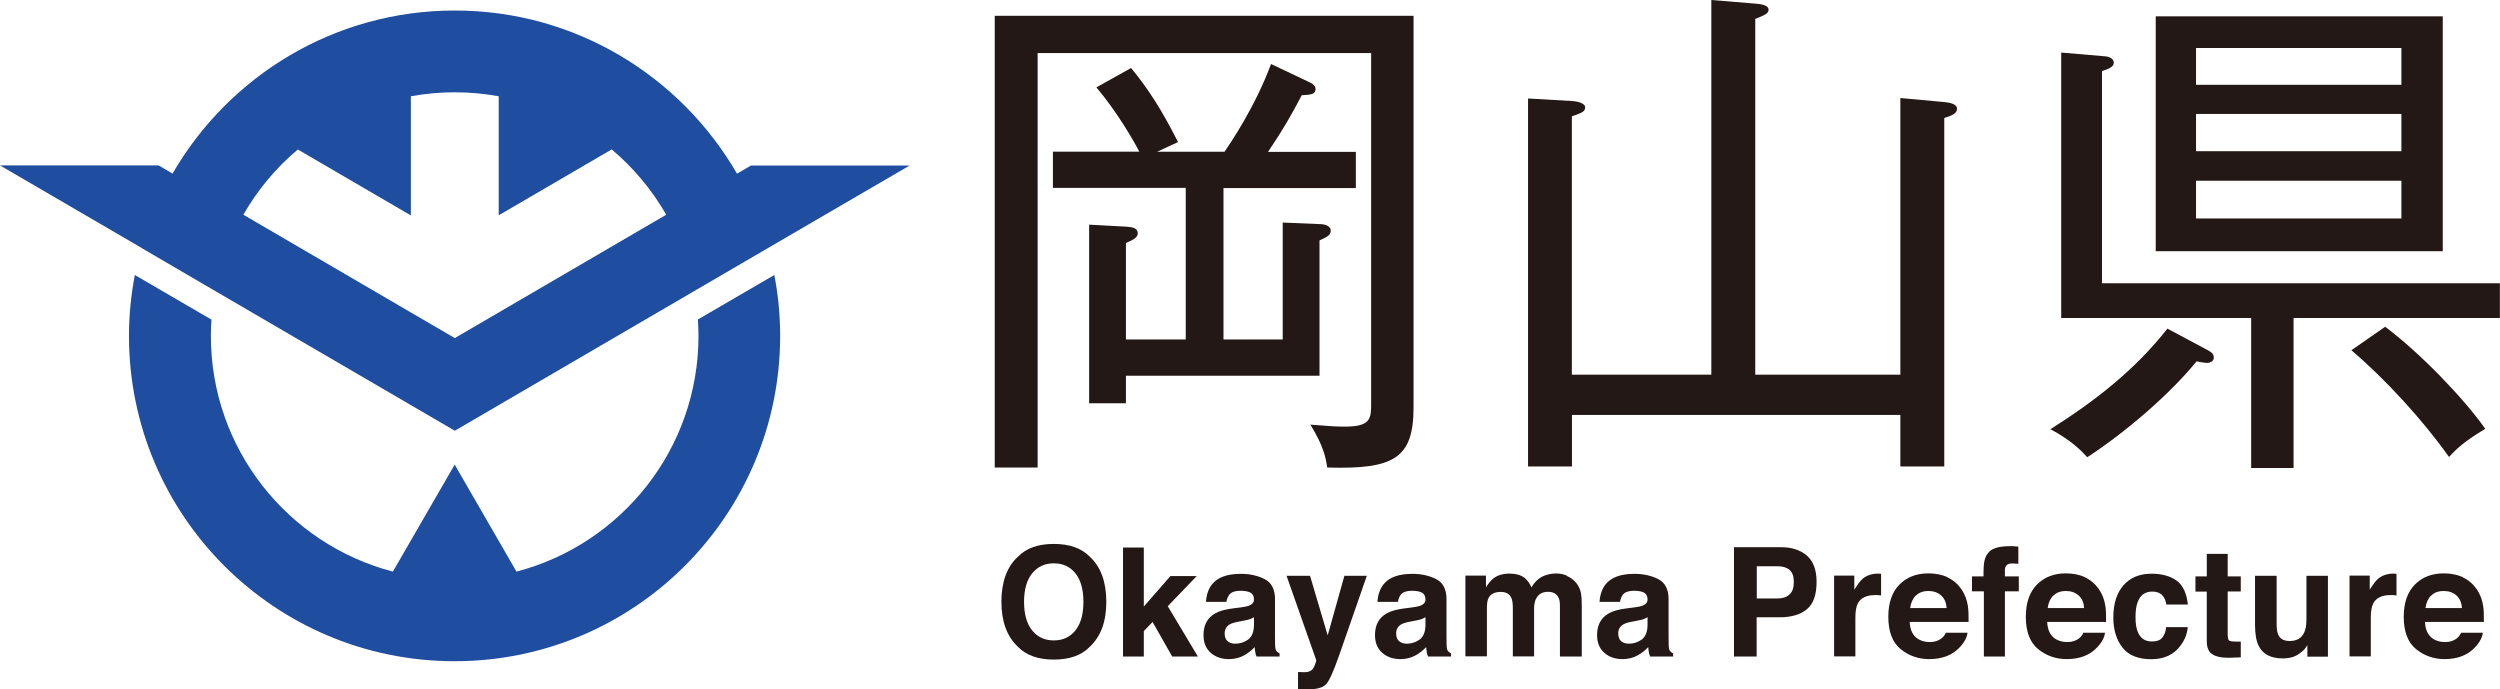 <?xml version="1.0" encoding="UTF-8"?>
<svg id="_レイヤー_1" data-name="レイヤー 1" xmlns="http://www.w3.org/2000/svg" viewBox="0 0 214 59">
  <defs>
    <style>
      .cls-1 {
        fill: #231815;
      }

      .cls-2 {
        fill: #1f4d9f;
      }
    </style>
  </defs>
  <g>
    <path class="cls-1" d="M113.61,40.02c-.13-.87-.31-1.83-1.44-3.67,1.71,.13,2.19,.17,2.93,.17,2.27,0,2.27-.7,2.27-2.05V4.54h-28.55V40.02h-3.67V1.35h35.85V34.86c0,4.37-1.66,5.33-7.39,5.16Zm-8.88-23.94v12.98h5.07v-10.01l3.1,.13c.48,0,1.01,.13,1.01,.57,0,.35-.26,.52-.96,.83v11.58h-16.57v2.36h-3.15v-15.29l3.15,.17c.39,.04,1.01,.04,1.01,.57,0,.31-.26,.52-1.01,.83v8.26h5.12v-12.98h-11.37v-3.1h7.39c-.39-.79-1.92-3.45-3.67-5.5l2.97-1.66c1.44,1.75,2.58,3.5,4.02,6.34l-1.79,.83h5.77c.48-.7,2.62-3.84,3.98-7.51l3.15,1.49c.39,.17,.66,.35,.66,.66,0,.44-.39,.48-1.18,.52-.96,1.83-1.62,2.97-2.89,4.85h7.52v3.1h-11.32Z"/>
    <path class="cls-1" d="M166.43,10.09v29.84h-3.76v-4.41h-28.11v4.41h-3.76V8.43l3.8,.22c.61,.04,1.09,.26,1.09,.52,0,.39-.26,.48-1.14,.79v22.11h11.94V0l3.76,.31c.39,.04,1.14,.09,1.14,.52,0,.35-.39,.48-1.14,.79v30.45h12.42V8.39l3.8,.35c.35,.04,1.05,.13,1.05,.57,0,.39-.39,.57-1.09,.79Z"/>
    <path class="cls-1" d="M188.9,31.06c-.26,0-.66-.09-.87-.13-2.32,2.84-6.03,6.03-9.36,8.21-.52-.57-1.36-1.44-3.15-2.4,3.93-2.49,7.26-5.11,10.01-8.61l3.45,1.84c.39,.22,.52,.35,.52,.66,0,.26-.26,.44-.61,.44Zm7.43-3.84v12.84h-3.63v-12.84h-16.26V4.5l3.63,.31c.22,0,.87,.09,.87,.57,0,.35-.44,.52-1.01,.7V24.25h34.06v2.97h-17.66Zm-11.8-5.72V1.4h24.57V21.5h-24.57Zm21.03-17.39h-17.58v3.15h17.58v-3.15Zm0,5.64h-17.58v3.19h17.58v-3.19Zm0,5.72h-17.58v3.23h17.58v-3.23Zm4.07,23.64c-2.19-3.1-5.42-6.64-8.35-9.13l2.89-2.01c3.02,2.27,6.73,6.12,8.57,8.74-1.79,1.05-2.54,1.79-3.1,2.4Z"/>
  </g>
  <g>
    <path class="cls-1" d="M93.28,55.37c-.71,.73-1.73,1.09-3.07,1.09s-2.36-.36-3.07-1.09c-.95-.89-1.42-2.18-1.42-3.86s.47-3,1.42-3.86c.71-.73,1.73-1.09,3.07-1.09s2.36,.36,3.07,1.09c.94,.86,1.42,2.15,1.42,3.86s-.47,2.97-1.42,3.86Zm-1.22-1.42c.46-.57,.68-1.38,.68-2.44s-.23-1.86-.68-2.43c-.46-.57-1.07-.86-1.85-.86s-1.39,.29-1.86,.86c-.46,.57-.69,1.38-.69,2.44s.23,1.87,.69,2.44c.46,.57,1.08,.86,1.86,.86s1.39-.29,1.85-.86Z"/>
    <path class="cls-1" d="M96.13,46.87h1.78v5.05l2.28-2.61h2.25l-2.48,2.58,2.58,4.31h-2.2l-1.68-2.96-.75,.78v2.18h-1.78v-9.33Z"/>
    <path class="cls-1" d="M106.23,51.99c.34-.04,.58-.1,.72-.16,.26-.11,.39-.28,.39-.51,0-.28-.1-.48-.3-.59-.2-.11-.49-.16-.88-.16-.43,0-.74,.11-.92,.32-.13,.16-.21,.37-.26,.63h-1.75c.04-.61,.21-1.1,.51-1.49,.48-.61,1.31-.91,2.48-.91,.76,0,1.44,.15,2.03,.45,.59,.3,.89,.87,.89,1.7v3.17c0,.22,0,.49,.01,.8,.01,.24,.05,.4,.11,.48,.06,.08,.15,.15,.27,.21v.27h-1.97c-.06-.14-.09-.27-.11-.39-.02-.12-.04-.26-.05-.42-.25,.27-.54,.5-.87,.69-.39,.22-.83,.34-1.33,.34-.63,0-1.15-.18-1.56-.54-.41-.36-.62-.86-.62-1.52,0-.85,.33-1.47,.99-1.85,.36-.21,.9-.36,1.6-.44l.62-.08Zm1.11,.84c-.12,.07-.23,.13-.35,.17-.12,.04-.28,.09-.49,.12l-.41,.08c-.39,.07-.66,.15-.83,.25-.28,.17-.43,.42-.43,.77,0,.31,.09,.53,.26,.67,.17,.14,.39,.21,.64,.21,.4,0,.76-.11,1.09-.34s.51-.65,.52-1.25v-.67Z"/>
    <path class="cls-1" d="M111.1,57.53h.23c.18,.02,.35,.01,.51,0,.16-.02,.3-.07,.41-.15,.11-.07,.2-.22,.3-.45,.09-.23,.13-.37,.12-.42l-2.54-7.22h2.01l1.51,5.1,1.43-5.1h1.92l-2.37,6.81c-.46,1.31-.82,2.13-1.09,2.44-.27,.32-.8,.47-1.6,.47-.16,0-.29,0-.39,0-.1,0-.24,0-.44-.02v-1.45Z"/>
    <path class="cls-1" d="M120.91,51.99c.34-.04,.58-.1,.72-.16,.26-.11,.39-.28,.39-.51,0-.28-.1-.48-.3-.59-.2-.11-.49-.16-.88-.16-.43,0-.74,.11-.92,.32-.13,.16-.21,.37-.26,.63h-1.75c.04-.61,.21-1.1,.51-1.49,.48-.61,1.31-.91,2.48-.91,.76,0,1.44,.15,2.03,.45,.59,.3,.89,.87,.89,1.7v3.17c0,.22,0,.49,.01,.8,.01,.24,.05,.4,.11,.48,.06,.08,.15,.15,.27,.21v.27h-1.97c-.06-.14-.09-.27-.11-.39-.02-.12-.04-.26-.05-.42-.25,.27-.54,.5-.87,.69-.39,.22-.83,.34-1.33,.34-.63,0-1.15-.18-1.56-.54-.41-.36-.62-.86-.62-1.52,0-.85,.33-1.47,.99-1.85,.36-.21,.9-.36,1.6-.44l.62-.08Zm1.11,.84c-.12,.07-.23,.13-.35,.17-.12,.04-.28,.09-.49,.12l-.41,.08c-.39,.07-.66,.15-.83,.25-.28,.17-.43,.42-.43,.77,0,.31,.09,.53,.26,.67,.17,.14,.39,.21,.64,.21,.4,0,.76-.11,1.09-.34s.51-.65,.52-1.25v-.67Z"/>
    <path class="cls-1" d="M134.14,49.31c.3,.12,.57,.33,.81,.62,.19,.24,.33,.54,.39,.89,.04,.23,.06,.57,.06,1.02v4.36h-1.87v-4.41c0-.26-.04-.48-.13-.65-.16-.32-.46-.48-.89-.48-.5,0-.84,.21-1.04,.62-.1,.22-.15,.48-.15,.79v4.12h-1.82v-4.12c0-.41-.04-.71-.13-.9-.15-.33-.45-.5-.9-.5-.52,0-.86,.17-1.04,.5-.1,.19-.15,.47-.15,.85v4.16h-1.84v-6.91h1.76v1.01c.22-.36,.44-.62,.64-.77,.35-.27,.81-.41,1.37-.41,.53,0,.96,.12,1.28,.35,.26,.22,.46,.49,.6,.83,.24-.41,.53-.7,.88-.9,.37-.19,.79-.29,1.25-.29,.3,0,.61,.06,.9,.18Z"/>
    <path class="cls-1" d="M139.92,51.99c.34-.04,.58-.1,.72-.16,.26-.11,.39-.28,.39-.51,0-.28-.1-.48-.3-.59-.2-.11-.49-.16-.88-.16-.43,0-.74,.11-.92,.32-.13,.16-.21,.37-.26,.63h-1.75c.04-.61,.21-1.1,.51-1.49,.48-.61,1.31-.91,2.48-.91,.76,0,1.44,.15,2.03,.45,.59,.3,.89,.87,.89,1.7v3.17c0,.22,0,.49,.01,.8,.01,.24,.05,.4,.11,.48,.06,.08,.15,.15,.27,.21v.27h-1.97c-.06-.14-.09-.27-.11-.39-.02-.12-.04-.26-.05-.42-.25,.27-.54,.5-.87,.69-.39,.22-.83,.34-1.33,.34-.63,0-1.15-.18-1.56-.54-.41-.36-.62-.86-.62-1.52,0-.85,.33-1.47,.99-1.85,.36-.21,.9-.36,1.6-.44l.62-.08Zm1.11,.84c-.12,.07-.23,.13-.35,.17-.12,.04-.28,.09-.49,.12l-.41,.08c-.39,.07-.66,.15-.83,.25-.28,.17-.43,.42-.43,.77,0,.31,.09,.53,.26,.67,.17,.14,.39,.21,.64,.21,.4,0,.76-.11,1.09-.34,.33-.23,.51-.65,.52-1.25v-.67Z"/>
    <path class="cls-1" d="M154.67,52.15c-.55,.46-1.33,.69-2.35,.69h-1.95v3.36h-1.94v-9.36h4.02c.93,0,1.67,.24,2.22,.72,.55,.48,.83,1.23,.83,2.24,0,1.1-.27,1.89-.82,2.34Zm-1.49-3.37c-.25-.21-.59-.31-1.04-.31h-1.76v2.76h1.76c.45,0,.79-.11,1.04-.34,.25-.22,.37-.58,.37-1.07s-.12-.83-.37-1.04Z"/>
    <path class="cls-1" d="M160.86,49.12s.08,0,.16,0v1.85c-.11-.01-.22-.02-.3-.03-.09,0-.16,0-.22,0-.73,0-1.22,.24-1.47,.71-.14,.27-.21,.68-.21,1.23v3.31h-1.82v-6.92h1.73v1.21c.28-.46,.52-.78,.73-.95,.34-.28,.78-.43,1.32-.43,.03,0,.06,0,.09,0Z"/>
    <path class="cls-1" d="M166.7,49.42c.48,.22,.88,.56,1.2,1.02,.28,.41,.47,.89,.55,1.43,.05,.32,.07,.78,.06,1.37h-5.04c.03,.69,.27,1.18,.72,1.46,.28,.17,.61,.26,1,.26,.41,0,.75-.11,1.01-.32,.14-.11,.27-.27,.37-.48h1.85c-.05,.41-.27,.83-.67,1.25-.62,.67-1.49,1.01-2.61,1.01-.92,0-1.73-.28-2.44-.85-.7-.57-1.06-1.49-1.06-2.77,0-1.2,.32-2.12,.95-2.76,.64-.64,1.46-.96,2.48-.96,.6,0,1.15,.11,1.63,.32Zm-2.71,1.56c-.26,.26-.42,.62-.48,1.07h3.12c-.03-.48-.19-.84-.48-1.09-.29-.25-.65-.37-1.07-.37-.46,0-.82,.13-1.08,.4Z"/>
    <path class="cls-1" d="M172.39,46.76c.09,0,.22,.02,.38,.03v1.47c-.1-.01-.27-.02-.51-.03-.24,0-.4,.05-.5,.16-.09,.11-.14,.24-.14,.37v.58h1.19v1.28h-1.19v5.58h-1.8v-5.58h-1.02v-1.28h.99v-.44c0-.74,.12-1.25,.37-1.53,.26-.41,.9-.62,1.9-.62,.11,0,.22,0,.31,0Z"/>
    <path class="cls-1" d="M178.47,49.42c.48,.22,.88,.56,1.2,1.02,.28,.41,.47,.89,.55,1.43,.05,.32,.07,.78,.06,1.37h-5.04c.03,.69,.27,1.18,.72,1.46,.28,.17,.61,.26,1,.26,.41,0,.75-.11,1.01-.32,.14-.11,.27-.27,.37-.48h1.85c-.05,.41-.27,.83-.67,1.25-.62,.67-1.49,1.01-2.61,1.01-.92,0-1.73-.28-2.44-.85-.7-.57-1.06-1.49-1.06-2.77,0-1.2,.32-2.12,.95-2.76,.64-.64,1.46-.96,2.48-.96,.6,0,1.15,.11,1.63,.32Zm-2.71,1.56c-.26,.26-.42,.62-.48,1.07h3.12c-.03-.48-.19-.84-.48-1.09-.29-.25-.65-.37-1.07-.37-.46,0-.82,.13-1.08,.4Z"/>
    <path class="cls-1" d="M185.44,51.76c-.03-.26-.12-.49-.26-.7-.2-.28-.52-.42-.95-.42-.61,0-1.03,.3-1.25,.91-.12,.32-.18,.75-.18,1.28s.06,.91,.18,1.22c.22,.58,.62,.86,1.22,.86,.42,0,.73-.11,.9-.34,.18-.23,.29-.52,.32-.89h1.85c-.04,.55-.24,1.07-.6,1.56-.57,.79-1.41,1.19-2.52,1.19s-1.94-.33-2.46-.99-.79-1.52-.79-2.57c0-1.19,.29-2.11,.87-2.77,.58-.66,1.38-.99,2.4-.99,.87,0,1.58,.19,2.13,.58,.55,.39,.88,1.08,.98,2.06h-1.86Z"/>
    <path class="cls-1" d="M187.93,50.63v-1.29h.97v-1.93h1.79v1.93h1.12v1.29h-1.12v3.66c0,.28,.04,.46,.11,.53,.07,.07,.29,.1,.66,.1,.05,0,.11,0,.17,0s.12,0,.18,0v1.35l-.86,.03c-.86,.03-1.44-.12-1.75-.44-.2-.21-.3-.53-.3-.96v-4.26h-.97Z"/>
    <path class="cls-1" d="M194.88,49.28v4.17c0,.39,.05,.69,.14,.89,.16,.35,.49,.53,.97,.53,.61,0,1.04-.25,1.26-.75,.12-.27,.18-.63,.18-1.07v-3.76h1.84v6.92h-1.76v-.98s-.06,.08-.13,.19c-.07,.11-.15,.2-.24,.28-.28,.25-.56,.43-.82,.52s-.57,.14-.93,.14c-1.02,0-1.71-.37-2.06-1.1-.2-.41-.3-1.01-.3-1.8v-4.17h1.86Z"/>
    <path class="cls-1" d="M204.98,49.12s.07,0,.16,0v1.85c-.11-.01-.22-.02-.3-.03-.09,0-.16,0-.22,0-.73,0-1.22,.24-1.47,.71-.14,.27-.21,.68-.21,1.23v3.31h-1.82v-6.92h1.73v1.21c.28-.46,.52-.78,.73-.95,.34-.28,.78-.43,1.32-.43,.03,0,.06,0,.09,0Z"/>
    <path class="cls-1" d="M210.81,49.42c.48,.22,.88,.56,1.2,1.02,.28,.41,.47,.89,.55,1.43,.05,.32,.07,.78,.06,1.37h-5.04c.03,.69,.27,1.18,.72,1.46,.28,.17,.61,.26,1,.26,.41,0,.75-.11,1.01-.32,.14-.11,.26-.27,.37-.48h1.85c-.05,.41-.27,.83-.67,1.25-.62,.67-1.49,1.01-2.6,1.01-.92,0-1.73-.28-2.44-.85-.7-.57-1.06-1.49-1.06-2.77,0-1.2,.32-2.12,.95-2.76,.64-.64,1.46-.96,2.48-.96,.6,0,1.14,.11,1.63,.32Zm-2.71,1.56c-.26,.26-.42,.62-.48,1.07h3.12c-.03-.48-.19-.84-.48-1.09-.29-.25-.65-.37-1.07-.37-.46,0-.83,.13-1.08,.4Z"/>
  </g>
  <path class="cls-2" d="M12.1,21.22l6.32,3.69h0l20.51,11.96,26.83-15.65h0l12.1-7.05h-13.58l-1.19,.7C58.26,6.52,49.25,.9,38.93,.9S19.59,6.52,14.77,14.86l-1.19-.7H0l12.1,7.05h0Zm13.4-8.42l9.67,5.64V8.24c1.22-.22,2.48-.34,3.76-.34s2.54,.12,3.76,.34v10.19l9.67-5.64c1.87,1.57,3.45,3.47,4.67,5.59l-18.1,10.56-18.1-10.56c1.22-2.13,2.8-4.02,4.67-5.59Z"/>
  <path class="cls-2" d="M59.74,27.36c.03,.46,.05,.92,.05,1.39,0,9.69-6.62,17.84-15.58,20.18l-5.29-9.16-5.29,9.16c-8.96-2.34-15.58-10.49-15.58-20.18,0-.47,.02-.93,.05-1.39l-6.56-3.82c-.32,1.69-.5,3.43-.5,5.21,0,15.38,12.48,27.85,27.87,27.85s27.87-12.47,27.87-27.85c0-1.78-.17-3.52-.5-5.21l-6.56,3.82Z"/>
</svg>